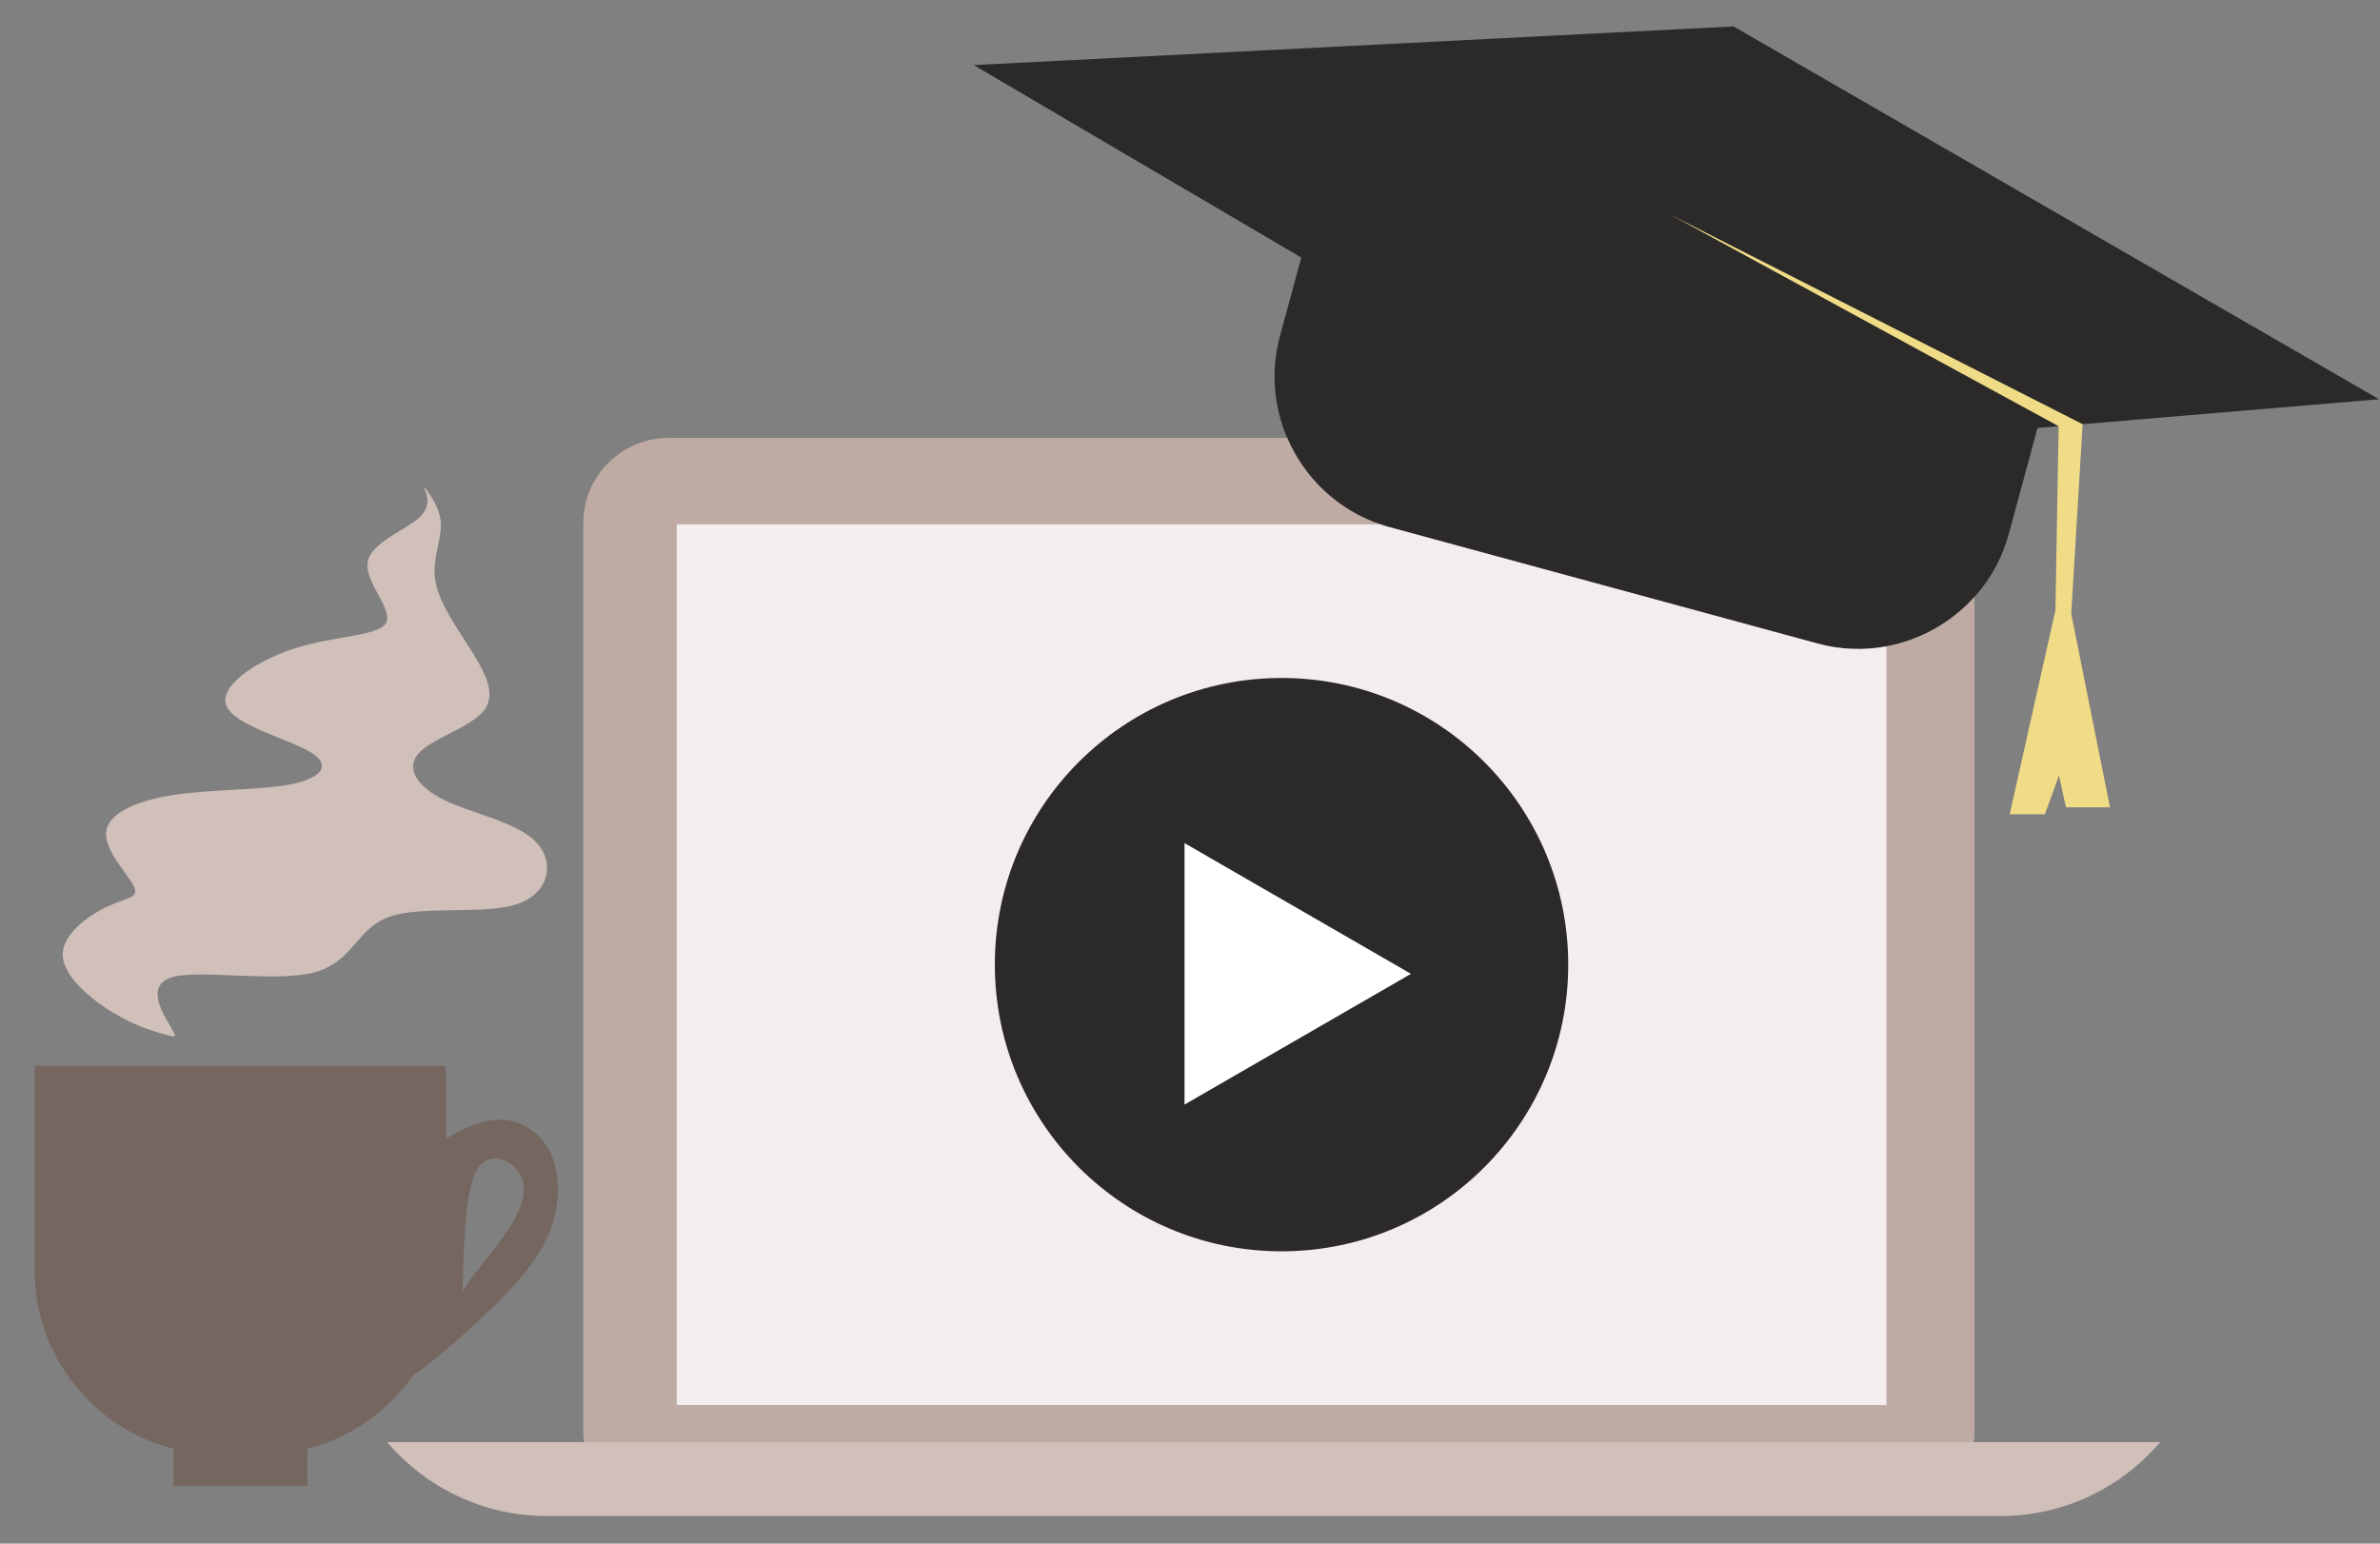 <?xml version="1.0" encoding="UTF-8"?> <svg xmlns="http://www.w3.org/2000/svg" width="37" height="24" viewBox="0 0 37 24" fill="none"><rect x="0" y="0" width="37" height="24" fill="#808080" stroke="none"/> <path fill-rule="evenodd" clip-rule="evenodd" d="M7.417 18.183C7.526 18.001 7.699 17.983 7.845 18.042C7.991 18.102 8.11 18.238 8.137 18.411C8.164 18.584 8.1 18.794 7.95 19.04C7.8 19.286 7.563 19.569 7.422 19.751C7.28 19.933 7.235 20.015 7.212 20.056C7.189 20.098 7.189 20.098 7.194 19.924C7.198 19.751 7.207 19.405 7.235 19.058C7.262 18.712 7.308 18.366 7.417 18.183ZM6.928 16.57C6.933 16.638 6.936 16.707 6.936 16.776V17.699C7.212 17.545 7.487 17.409 7.763 17.409C8.082 17.409 8.401 17.591 8.561 17.933C8.72 18.275 8.72 18.776 8.506 19.241C8.292 19.706 7.864 20.134 7.522 20.457C7.18 20.781 6.925 21 6.705 21.175C6.606 21.254 6.514 21.323 6.431 21.372C6.041 21.935 5.456 22.354 4.776 22.526V23.105H2.698V22.526C1.46 22.212 0.538 21.086 0.538 19.755V16.776C0.538 16.707 0.54 16.638 0.545 16.57H6.928Z" fill="#75665F"></path> <path fill-rule="evenodd" clip-rule="evenodd" d="M1.768 15.75C1.404 15.531 0.984 15.176 0.975 14.852C0.966 14.529 1.367 14.237 1.668 14.096C1.969 13.955 2.169 13.964 2.082 13.781C1.996 13.599 1.622 13.225 1.65 12.938C1.677 12.651 2.105 12.451 2.698 12.36C3.29 12.269 4.047 12.287 4.516 12.196C4.985 12.104 5.168 11.904 4.835 11.699C4.502 11.494 3.655 11.284 3.522 10.979C3.39 10.674 3.974 10.273 4.598 10.076C5.222 9.881 5.888 9.89 6.002 9.685C6.115 9.48 5.678 9.06 5.714 8.755C5.751 8.45 6.261 8.258 6.485 8.076C6.708 7.894 6.644 7.72 6.612 7.634C6.58 7.547 6.58 7.547 6.649 7.643C6.717 7.739 6.854 7.93 6.854 8.172C6.854 8.413 6.717 8.705 6.767 9.024C6.817 9.343 7.054 9.689 7.282 10.045C7.51 10.4 7.729 10.765 7.533 11.034C7.337 11.302 6.726 11.476 6.512 11.708C6.298 11.94 6.48 12.232 6.913 12.442C7.346 12.651 8.029 12.779 8.33 13.089C8.631 13.399 8.549 13.891 8.029 14.059C7.51 14.228 6.553 14.073 6.047 14.255C5.541 14.438 5.487 14.957 4.89 15.117C4.293 15.276 3.153 15.076 2.707 15.185C2.26 15.294 2.506 15.714 2.629 15.923C2.752 16.133 2.752 16.133 2.597 16.092C2.443 16.051 2.133 15.969 1.768 15.75Z" fill="#D1C0BA"></path> <path fill-rule="evenodd" clip-rule="evenodd" d="M20.23 4.004L15.138 1.012L26.95 0.411L36.985 6.207L31.676 6.654L31.228 8.304C30.878 9.589 29.54 10.355 28.255 10.005L21.601 8.196C20.315 7.846 19.549 6.508 19.899 5.223L20.23 4.004Z" fill="#2B2A29"></path> <path fill-rule="evenodd" clip-rule="evenodd" d="M32.004 6.627L25.966 3.336L32.377 6.595L32.2 9.543L32.802 12.551H32.118L32.009 12.059L31.79 12.66H31.243L31.954 9.489L32.004 6.627Z" fill="#F0DB87"></path> <path fill-rule="evenodd" clip-rule="evenodd" d="M22.691 15.141L20.364 13.797L18.037 12.454V15.141V17.828L20.364 16.485L22.691 15.141Z" fill="white"></path> <path fill-rule="evenodd" clip-rule="evenodd" d="M10.518 21.847V8.149H21.448C20.783 7.92 20.273 7.42 20.011 6.809H10.389C9.663 6.809 9.068 7.404 9.068 8.13V22.249C9.068 22.307 9.072 22.365 9.08 22.422H30.685C30.692 22.365 30.696 22.307 30.696 22.249V9.28C30.338 9.679 29.855 9.95 29.329 10.049V21.847H10.518Z" fill="#BFABA4"></path> <path fill-rule="evenodd" clip-rule="evenodd" d="M29.375 23.57H31.106C32.095 23.57 32.984 23.123 33.582 22.422H30.685H9.08H6.019C6.617 23.123 7.506 23.57 8.494 23.57H10.389H29.375Z" fill="#D1C0BA"></path> <path fill-rule="evenodd" clip-rule="evenodd" d="M18.037 17.828V15.141V12.454L20.364 13.797L22.691 15.141L20.364 16.485L18.037 17.828ZM19.923 19.455C22.385 19.455 24.38 17.459 24.38 14.998C24.38 12.537 22.385 10.541 19.923 10.541C17.462 10.541 15.466 12.537 15.466 14.998C15.466 17.459 17.462 19.455 19.923 19.455Z" fill="#2B2A29" stroke="#2B2A29" stroke-width="0.756" stroke-miterlimit="22.926"></path> <path fill-rule="evenodd" clip-rule="evenodd" d="M19.923 19.455C17.462 19.455 15.466 17.459 15.466 14.998C15.466 12.537 17.462 10.541 19.923 10.541C22.385 10.541 24.38 12.537 24.38 14.998C24.38 17.459 22.385 19.455 19.923 19.455ZM10.518 8.149V21.847H29.329V10.049C28.982 10.114 28.616 10.104 28.255 10.005L21.601 8.196C21.549 8.182 21.498 8.166 21.448 8.149H10.518Z" fill="#F3EDED"></path> </svg> 